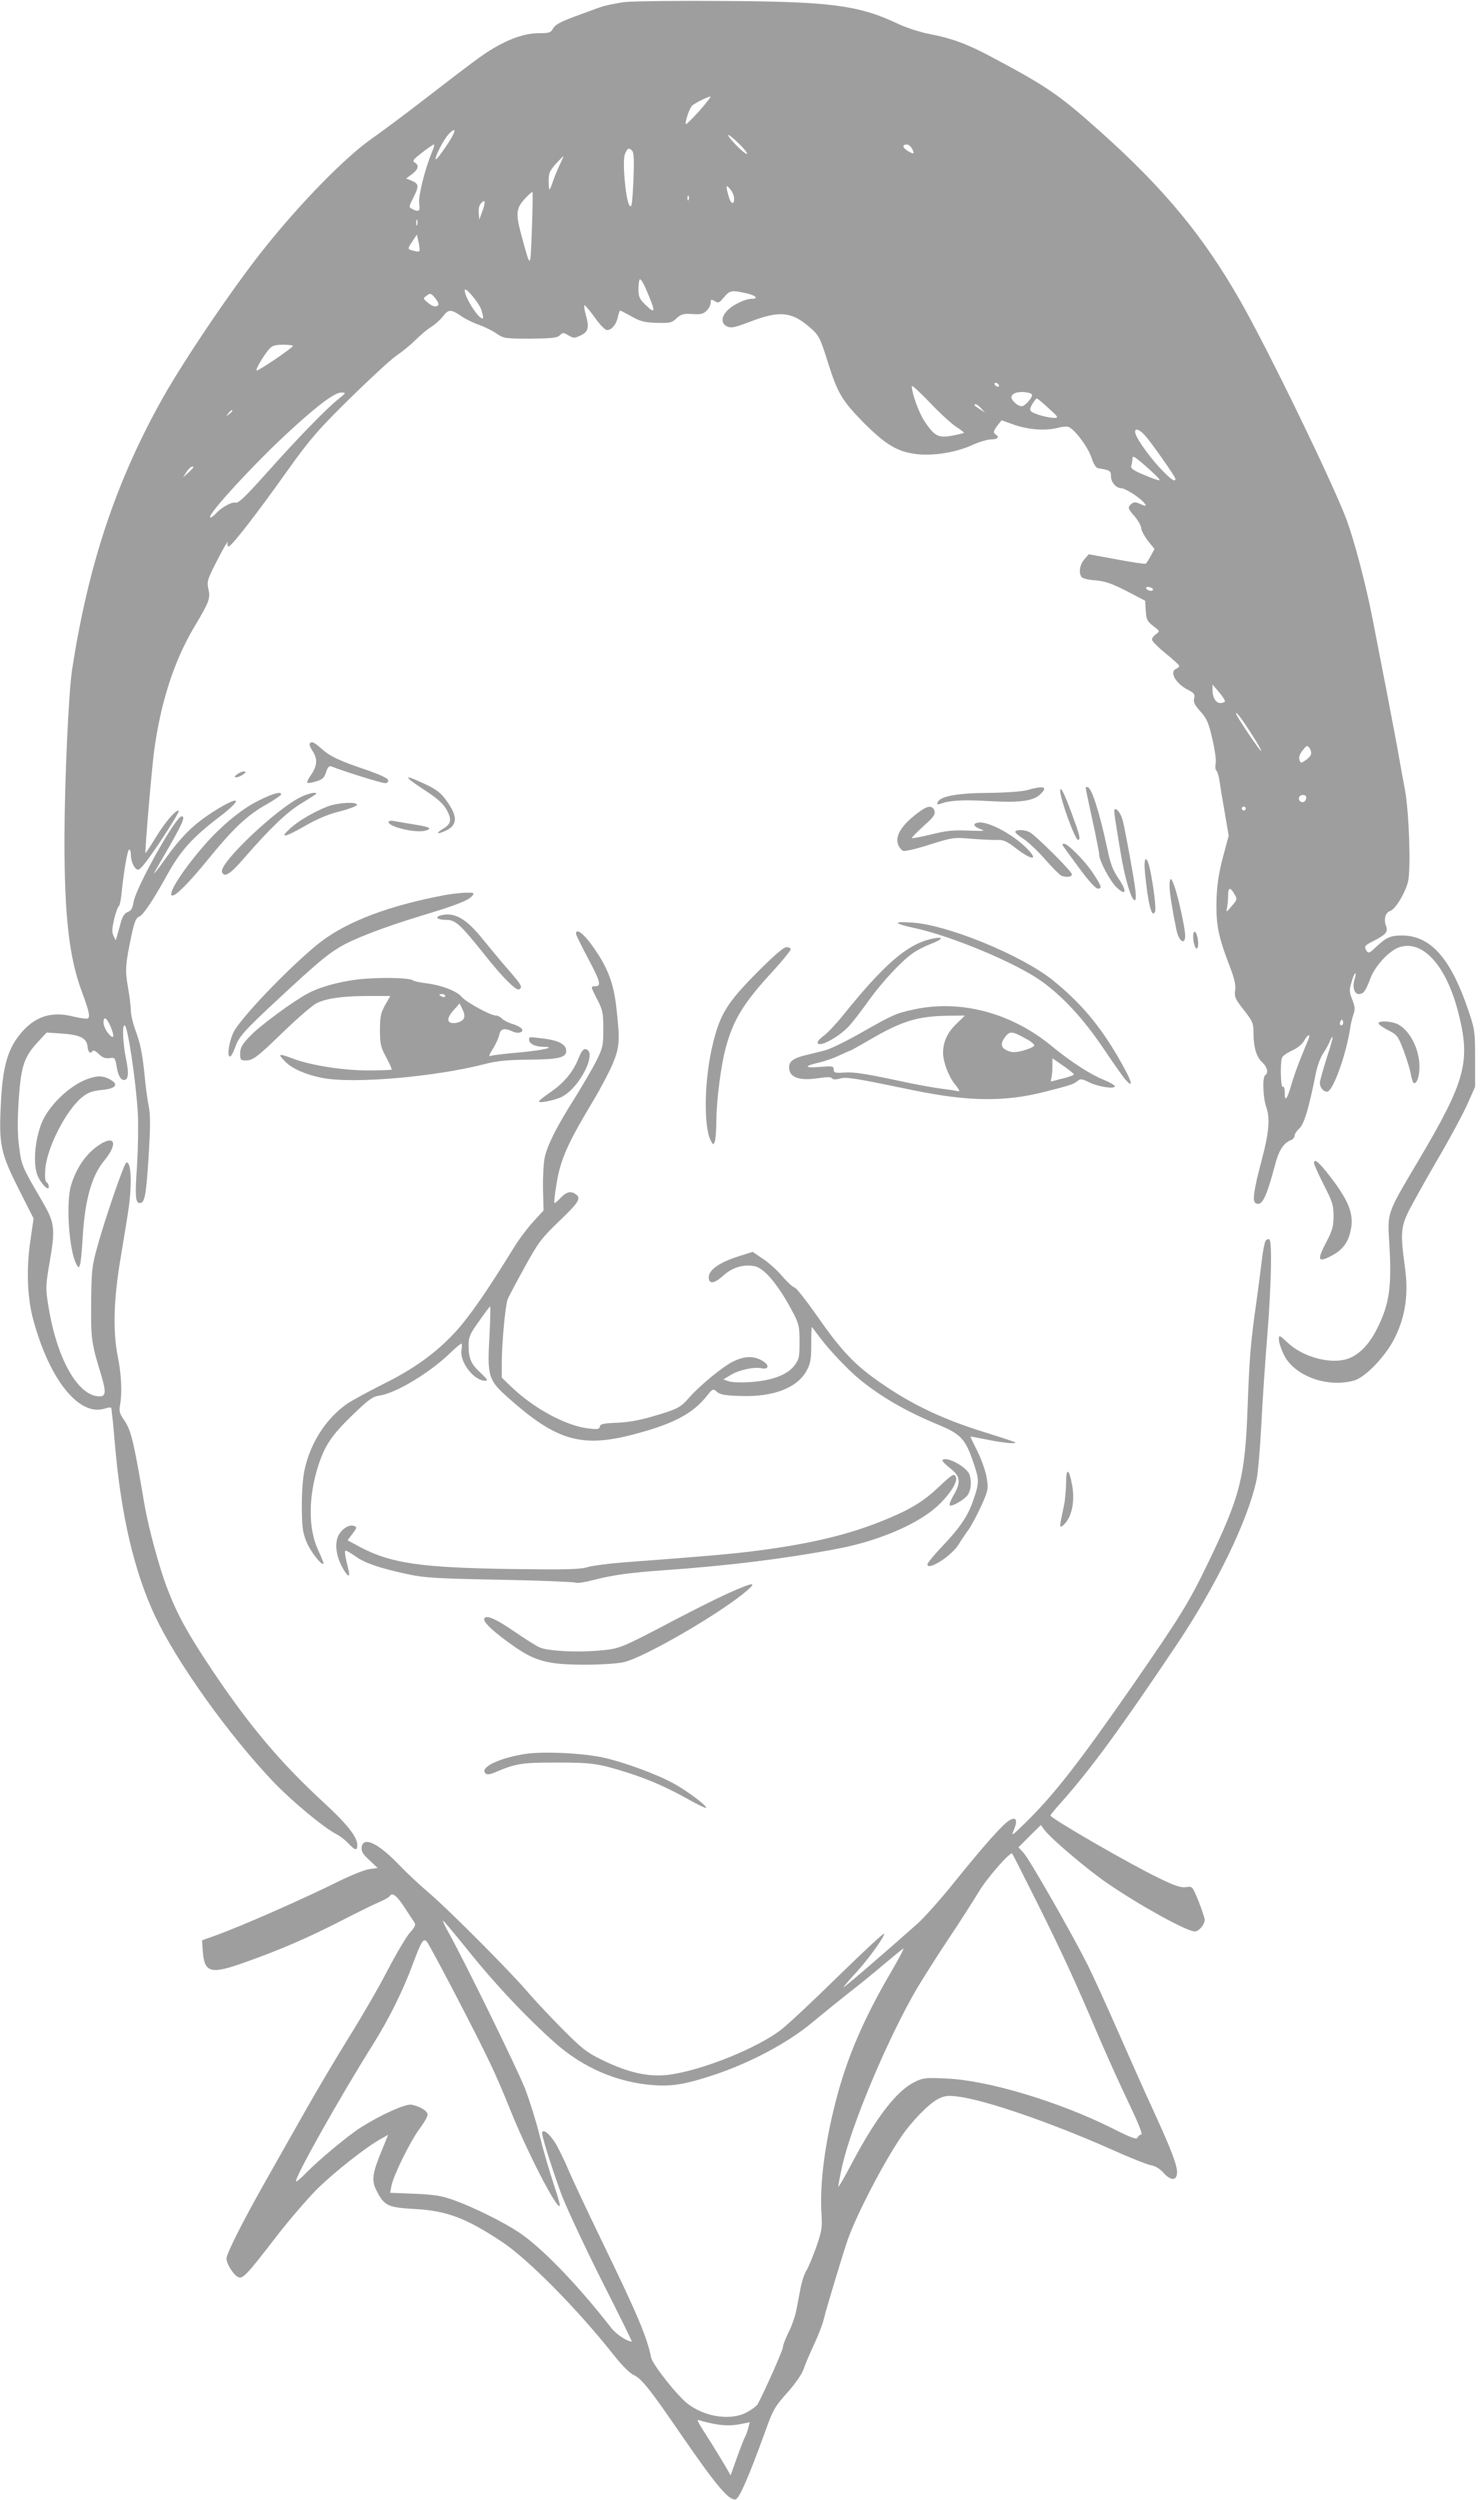 <?xml version="1.0" standalone="no"?>
<!DOCTYPE svg PUBLIC "-//W3C//DTD SVG 20010904//EN"
 "http://www.w3.org/TR/2001/REC-SVG-20010904/DTD/svg10.dtd">
<svg version="1.0" xmlns="http://www.w3.org/2000/svg"
 width="758pt" height="1280pt" viewBox="0 0 758 1280"
 preserveAspectRatio="xMidYMid meet">
<g transform="translate(0,1280) scale(0.1,-0.1)"
fill="#9e9e9e" stroke="none">
<path d="M3205 12790 c-45 -5 -108 -18 -140 -30 -33 -12 -87 -32 -120 -44 -80
-30 -103 -43 -115 -66 -9 -17 -21 -20 -70 -20 -67 0 -144 -25 -231 -76 -59
-35 -103 -68 -369 -273 -85 -66 -201 -152 -256 -191 -135 -94 -367 -331 -553
-565 -158 -198 -409 -569 -521 -769 -237 -424 -378 -848 -461 -1386 -18 -122
-38 -565 -39 -865 0 -398 24 -609 90 -785 35 -95 43 -127 30 -135 -5 -3 -39 1
-75 10 -106 27 -188 3 -258 -74 -77 -85 -104 -178 -113 -381 -10 -201 0 -246
91 -427 l77 -152 -17 -118 c-21 -142 -15 -292 16 -403 83 -306 234 -493 364
-453 26 8 35 8 36 0 0 -7 2 -21 3 -32 2 -11 9 -81 15 -155 32 -365 98 -645
205 -875 113 -239 378 -610 610 -853 99 -102 255 -231 321 -265 17 -8 43 -29
59 -46 35 -37 46 -39 46 -8 0 42 -55 110 -176 221 -218 201 -380 393 -572 681
-121 181 -176 281 -227 416 -38 98 -95 308 -114 419 -58 341 -70 388 -107 441
-22 32 -25 45 -19 76 11 60 7 152 -11 243 -27 131 -22 299 14 510 16 96 35
211 41 255 18 130 12 240 -12 232 -12 -4 -116 -307 -153 -447 -23 -83 -26
-117 -27 -270 -2 -183 1 -207 50 -367 27 -89 26 -113 -7 -113 -112 0 -222 197
-264 474 -13 82 -12 97 10 223 28 165 24 193 -42 306 -100 170 -105 182 -116
275 -9 64 -9 133 -2 243 12 174 28 220 104 300 l39 42 73 -5 c97 -6 132 -23
136 -66 3 -31 15 -41 27 -23 3 5 17 -2 31 -16 18 -18 33 -24 54 -21 27 4 29 2
36 -36 8 -51 21 -76 39 -76 23 0 26 34 10 111 -16 80 -20 169 -7 169 16 0 58
-285 68 -450 3 -63 1 -183 -4 -266 -11 -158 -9 -194 14 -194 25 0 32 35 45
234 9 152 10 213 1 260 -7 33 -17 108 -22 166 -12 114 -21 157 -51 238 -10 29
-19 69 -19 90 0 20 -7 74 -15 119 -15 86 -13 118 21 275 12 56 22 79 34 83 22
7 70 78 146 215 67 122 130 192 261 292 123 93 121 120 -2 46 -116 -71 -181
-133 -270 -258 -38 -54 -64 -86 -53 -65 3 6 38 66 77 134 69 121 81 151 61
151 -30 0 -234 -364 -246 -439 -5 -32 -13 -45 -30 -51 -16 -6 -27 -23 -35 -52
-6 -24 -15 -54 -19 -68 l-7 -25 -11 22 c-9 17 -9 36 2 84 8 34 19 65 24 68 5
3 12 35 15 71 12 115 30 220 39 220 4 0 8 -11 8 -24 0 -35 16 -72 34 -79 12
-5 41 32 117 144 55 83 98 154 95 157 -12 11 -73 -60 -120 -139 -27 -44 -50
-79 -51 -77 -4 4 31 421 44 520 33 248 102 463 205 636 80 135 85 147 72 203
-7 32 -1 48 49 145 31 60 54 99 51 86 -3 -15 0 -22 7 -19 17 5 146 171 299
387 117 163 154 206 318 368 102 100 209 199 239 220 30 20 75 57 100 82 25
25 62 56 81 67 19 12 45 36 58 52 28 38 42 39 95 2 23 -16 65 -36 92 -45 28
-10 67 -29 88 -44 37 -25 44 -26 173 -26 111 1 138 4 151 17 15 15 19 15 44 0
27 -16 31 -16 64 0 39 19 44 40 24 110 -6 22 -8 41 -6 44 3 2 26 -25 52 -61
27 -39 54 -66 64 -66 24 0 47 28 56 68 3 17 9 32 11 32 2 0 29 -14 58 -30 46
-26 66 -31 129 -33 68 -2 78 0 102 23 23 21 34 25 80 22 43 -3 57 0 74 17 12
12 21 30 21 41 0 18 2 19 21 8 18 -12 23 -9 47 20 30 35 38 37 112 21 50 -11
69 -29 30 -29 -32 0 -92 -28 -122 -57 -35 -34 -37 -70 -3 -85 20 -9 39 -5 120
26 144 55 207 50 294 -23 55 -46 60 -55 101 -186 51 -161 72 -195 183 -309
116 -116 176 -151 278 -162 86 -8 196 10 276 46 36 17 81 30 99 30 33 0 45 12
24 25 -15 9 -12 19 10 48 l20 25 67 -24 c73 -25 163 -31 223 -14 19 5 42 7 52
4 30 -9 101 -104 118 -157 12 -36 23 -53 36 -55 58 -9 64 -12 64 -41 0 -31 27
-61 54 -61 19 0 94 -48 115 -74 16 -19 11 -20 -23 -5 -20 9 -29 9 -41 -1 -21
-17 -19 -24 17 -65 17 -20 32 -47 33 -59 0 -12 16 -41 34 -65 l34 -42 -19 -35
c-11 -20 -22 -38 -26 -40 -4 -3 -71 7 -150 22 l-142 26 -23 -27 c-25 -28 -30
-77 -10 -93 6 -5 38 -12 71 -14 45 -4 81 -16 155 -54 l96 -50 3 -51 c3 -45 7
-54 38 -78 35 -27 35 -27 15 -42 -12 -8 -21 -20 -21 -28 0 -8 32 -40 70 -71
39 -31 70 -60 70 -64 0 -4 -7 -10 -15 -14 -38 -14 -5 -75 57 -107 34 -17 39
-24 34 -45 -5 -19 2 -33 32 -67 32 -35 42 -57 61 -140 13 -55 21 -111 17 -127
-3 -16 -1 -32 3 -35 5 -3 12 -24 16 -48 3 -23 15 -97 27 -164 l21 -122 -21
-78 c-32 -114 -42 -186 -42 -286 0 -100 14 -164 66 -299 27 -70 34 -102 30
-129 -5 -33 0 -44 44 -100 46 -59 50 -68 50 -119 0 -73 15 -122 45 -150 26
-24 33 -54 15 -65 -15 -10 -12 -117 6 -166 19 -54 13 -130 -22 -261 -42 -158
-51 -218 -34 -228 32 -20 55 24 100 194 20 77 44 114 84 129 9 4 16 13 16 21
0 8 11 26 25 38 25 23 49 105 85 286 7 35 24 80 38 100 13 20 28 47 33 60 5
14 11 23 14 21 2 -3 -12 -52 -31 -109 -18 -58 -34 -114 -34 -125 0 -24 18 -45
37 -45 29 0 97 186 118 325 3 22 11 54 17 71 9 25 8 40 -6 75 -15 37 -16 49
-5 86 6 24 15 46 20 49 4 2 3 -9 -2 -26 -14 -40 -4 -80 20 -80 25 0 35 15 60
81 25 66 99 144 151 160 117 35 233 -92 295 -321 70 -264 45 -359 -204 -779
-158 -266 -155 -259 -146 -410 14 -228 2 -317 -62 -444 -42 -85 -98 -140 -158
-157 -88 -25 -224 13 -300 85 -45 41 -45 41 -45 15 0 -14 12 -49 26 -78 54
-108 221 -169 359 -131 59 17 162 125 209 219 55 113 71 224 51 366 -22 158
-20 198 14 271 16 34 82 152 146 263 65 110 136 242 159 293 l41 92 0 145 c0
138 -2 150 -34 245 -91 269 -194 385 -342 385 -58 0 -80 -10 -137 -64 -27 -26
-34 -28 -42 -16 -15 24 -12 28 33 51 66 34 77 47 66 77 -13 34 -4 69 20 77 27
8 77 90 92 149 16 63 6 358 -16 476 -9 47 -23 123 -31 170 -8 47 -37 200 -64
340 -27 140 -59 302 -70 360 -33 170 -91 393 -132 505 -64 176 -402 873 -546
1125 -190 333 -392 577 -722 871 -205 183 -270 228 -553 378 -124 66 -199 94
-312 116 -53 10 -124 33 -172 56 -195 92 -341 111 -883 114 -234 2 -461 -1
-505 -5z m375 -560 c-35 -38 -65 -68 -67 -66 -7 7 19 86 33 96 17 15 88 49 93
45 2 -2 -25 -36 -59 -75z m-1296 -180 c-26 -39 -49 -68 -52 -66 -8 8 40 102
66 129 45 47 37 11 -14 -63z m1501 14 c26 -25 44 -48 41 -52 -4 -3 -29 17 -57
46 -61 64 -49 69 16 6z m-1572 -41 c-37 -89 -72 -230 -66 -266 6 -39 -2 -45
-36 -27 -18 9 -17 12 5 56 31 61 30 72 -6 88 l-30 12 30 22 c33 25 38 46 14
60 -14 8 -7 16 37 50 30 23 57 42 61 42 4 0 0 -17 -9 -37z m2457 18 c16 -31
12 -33 -19 -15 -30 18 -32 34 -6 34 8 0 19 -9 25 -19z m-1431 -15 c8 -10 9
-55 5 -155 -6 -120 -9 -138 -20 -123 -20 29 -38 229 -23 264 13 31 21 34 38
14z m-374 -73 c-12 -27 -28 -65 -34 -85 -7 -21 -14 -38 -17 -38 -2 0 -4 20 -4
45 0 38 6 51 36 85 20 22 38 40 39 40 2 0 -7 -21 -20 -47z m895 -169 c0 -37
-18 -29 -29 14 -15 53 -13 60 9 33 11 -13 20 -34 20 -47z m-1036 -160 c-8
-208 -5 -206 -54 -27 -29 107 -27 135 16 183 20 22 39 39 41 37 2 -3 1 -89 -3
-193z m803 154 c-3 -8 -6 -5 -6 6 -1 11 2 17 5 13 3 -3 4 -12 1 -19z m-1055
-55 l-17 -48 -3 33 c-2 18 2 40 9 48 23 28 28 13 11 -33z m-335 -75 c-3 -7 -5
-2 -5 12 0 14 2 19 5 13 2 -7 2 -19 0 -25z m12 -122 c1 -15 -4 -17 -26 -11
-38 9 -38 8 -11 49 l23 35 6 -27 c4 -15 7 -35 8 -46z m1158 -203 c53 -123 53
-136 -2 -83 -30 29 -35 40 -35 82 0 26 4 48 8 48 5 0 18 -21 29 -47z m-842
-109 c7 -21 11 -41 9 -43 -15 -16 -94 104 -94 143 0 22 72 -62 85 -100z m-220
25 c-9 -14 -28 -10 -55 12 -24 21 -24 21 -5 35 18 14 22 13 43 -11 12 -15 20
-31 17 -36z m-745 -210 c0 -10 -181 -132 -186 -126 -6 6 39 82 67 112 13 15
31 20 68 20 28 0 51 -3 51 -6z m3615 -199 c3 -5 2 -10 -4 -10 -5 0 -13 5 -16
10 -3 6 -2 10 4 10 5 0 13 -4 16 -10z m-217 -216 c23 -15 41 -29 39 -31 -2 -1
-30 -8 -61 -14 -71 -13 -90 -2 -141 74 -30 46 -65 143 -65 180 0 7 42 -32 93
-85 50 -53 111 -109 135 -124z m387 166 c7 -12 -35 -60 -52 -60 -21 0 -53 29
-53 47 0 7 9 17 21 21 24 9 77 4 84 -8z m-3550 -22 c-63 -50 -207 -198 -365
-375 -110 -123 -149 -161 -163 -157 -19 6 -72 -23 -102 -56 -10 -11 -22 -20
-27 -20 -31 0 236 290 422 458 137 125 216 182 248 182 26 0 25 -1 -13 -32z
m3635 -48 c50 -45 53 -49 30 -50 -31 0 -101 19 -117 32 -10 8 -9 16 4 39 10
16 20 29 23 29 3 0 30 -22 60 -50z m-344 -2 l19 -21 -27 18 c-29 18 -34 25
-20 25 5 0 17 -10 28 -22z m-3836 -12 c0 -2 -8 -10 -17 -17 -16 -13 -17 -12
-4 4 13 16 21 21 21 13z m4672 -123 c33 -36 158 -214 158 -225 0 -18 -19 -6
-64 40 -55 54 -130 157 -140 190 -10 31 14 29 46 -5z m69 -219 c12 -15 11 -16
-11 -9 -14 4 -49 18 -79 31 -40 18 -52 28 -47 40 3 8 6 25 6 36 0 17 10 11 59
-31 32 -28 64 -58 72 -67z m-4941 53 c0 -2 -12 -14 -26 -28 l-27 -24 18 28
c14 22 35 36 35 24z m4915 -628 c-7 -10 -35 -1 -35 11 0 5 9 6 20 3 11 -3 17
-9 15 -14z m368 -571 c-2 -5 -13 -8 -23 -8 -23 0 -40 28 -40 67 l0 28 34 -40
c19 -22 32 -43 29 -47z m143 -176 c26 -40 45 -74 43 -77 -5 -4 -129 181 -129
192 1 12 35 -34 86 -115z m298 -96 c-3 -8 -16 -22 -29 -30 -22 -15 -24 -14
-30 4 -4 13 2 30 17 48 21 27 24 27 35 11 7 -9 10 -24 7 -33z m-24 -220 c0
-20 -19 -31 -32 -18 -6 6 -7 15 -4 21 10 16 36 13 36 -3z m-310 -56 c0 -5 -4
-10 -10 -10 -5 0 -10 5 -10 10 0 6 5 10 10 10 6 0 10 -4 10 -10z m-58 -438
c16 -26 15 -28 -14 -62 -27 -32 -29 -33 -24 -10 3 14 6 42 6 63 0 44 10 47 32
9z m-5756 -678 c23 -54 18 -70 -11 -36 -14 17 -25 42 -25 57 0 34 17 24 36
-21z m6310 9 c-10 -10 -19 5 -10 18 6 11 8 11 12 0 2 -7 1 -15 -2 -18z m-175
-75 c-5 -13 -22 -54 -38 -93 -16 -38 -37 -99 -48 -135 -23 -80 -35 -96 -35
-46 0 22 -4 35 -10 31 -11 -7 -14 122 -4 149 3 9 26 25 50 36 26 11 51 31 62
49 20 36 36 41 23 9z"/>
<path d="M1586 8992 c-3 -5 4 -21 15 -38 26 -39 24 -74 -6 -119 -15 -20 -24
-40 -21 -43 3 -3 24 0 45 7 32 9 42 18 51 47 9 27 16 34 29 29 56 -23 255 -85
272 -85 13 0 19 6 17 15 -2 10 -41 28 -103 50 -144 48 -193 71 -237 110 -39
35 -53 42 -62 27z"/>
<path d="M1214 8835 c-15 -11 -16 -14 -3 -15 8 0 24 7 35 15 15 11 16 14 3 15
-8 0 -24 -7 -35 -15z"/>
<path d="M2097 8809 c7 -7 47 -35 90 -63 56 -37 84 -63 101 -93 27 -50 23 -72
-19 -97 -41 -24 -31 -31 15 -9 61 29 61 74 0 157 -28 38 -51 55 -109 82 -78
36 -96 41 -78 23z"/>
<path d="M5260 8754 c-27 -7 -107 -13 -200 -14 -161 -1 -248 -18 -258 -49 -4
-10 0 -12 14 -7 45 18 119 22 250 14 155 -9 225 0 261 34 43 40 20 47 -67 22z"/>
<path d="M5560 8766 c0 -3 16 -77 35 -165 19 -88 35 -168 35 -179 0 -30 56
-135 89 -166 48 -46 55 -22 12 42 -31 45 -44 78 -60 157 -42 195 -81 315 -102
315 -5 0 -9 -2 -9 -4z"/>
<path d="M5430 8750 c0 -42 76 -250 91 -250 15 0 10 21 -32 135 -40 108 -59
144 -59 115z"/>
<path d="M1323 8700 c-85 -42 -189 -128 -274 -225 -108 -123 -189 -248 -169
-260 15 -9 86 62 190 190 124 152 195 220 293 275 42 24 77 48 77 52 0 17 -41
6 -117 -32z"/>
<path d="M1545 8721 c-124 -57 -425 -342 -408 -386 11 -31 42 -12 115 73 134
154 221 237 296 281 39 24 72 45 72 47 0 10 -38 2 -75 -15z"/>
<path d="M1679 8671 c-71 -28 -148 -72 -193 -113 -58 -53 -28 -47 78 14 61 35
118 59 175 73 47 12 87 27 89 33 6 18 -95 13 -149 -7z"/>
<path d="M4715 8648 c-93 -66 -133 -126 -115 -173 5 -14 17 -28 26 -32 9 -3
70 11 135 32 117 37 122 38 217 30 53 -4 113 -7 133 -6 29 1 48 -8 94 -44 85
-65 118 -61 48 7 -74 71 -195 134 -243 126 -31 -5 -24 -21 13 -34 26 -9 16
-10 -63 -7 -77 3 -113 0 -192 -20 -54 -13 -98 -21 -98 -18 0 3 27 31 61 62 51
45 60 59 55 77 -9 28 -32 28 -71 0z"/>
<path d="M5708 8655 c-3 -3 1 -38 8 -78 6 -39 17 -106 24 -147 21 -127 54
-240 72 -240 6 0 7 20 3 53 -9 72 -53 311 -65 357 -10 36 -32 65 -42 55z"/>
<path d="M1990 8591 c0 -25 136 -57 186 -45 42 11 26 20 -53 32 -43 7 -90 15
-105 18 -17 3 -28 1 -28 -5z"/>
<path d="M5200 8540 c0 -5 20 -22 44 -37 24 -16 73 -62 110 -105 37 -42 74
-79 82 -82 26 -10 54 -7 54 7 0 15 -186 200 -217 216 -27 14 -73 14 -73 1z"/>
<path d="M5442 8473 c2 -5 39 -56 83 -115 52 -71 86 -108 98 -108 24 0 19 13
-31 88 -41 59 -123 142 -143 142 -6 0 -9 -3 -7 -7z"/>
<path d="M5864 8333 c16 -164 36 -241 52 -200 6 16 -8 129 -26 215 -17 77 -34
67 -26 -15z"/>
<path d="M5990 8263 c0 -33 15 -128 36 -228 12 -56 44 -76 44 -27 0 41 -38
212 -59 265 -14 37 -21 34 -21 -10z"/>
<path d="M2285 8218 c-286 -53 -500 -133 -640 -239 -128 -98 -381 -356 -442
-452 -26 -41 -44 -137 -25 -137 5 0 17 21 26 46 19 56 45 85 228 255 183 170
241 219 304 257 71 44 228 104 422 163 185 56 240 78 261 102 12 15 9 17 -35
16 -27 -1 -71 -6 -99 -11z"/>
<path d="M2258 8113 c-34 -9 -18 -23 25 -23 50 0 72 -20 200 -180 91 -115 161
-185 176 -176 18 12 14 20 -56 101 -38 43 -97 115 -133 159 -83 103 -143 137
-212 119z"/>
<path d="M4600 8072 c8 -6 42 -15 75 -22 189 -39 526 -179 659 -274 110 -79
215 -193 315 -341 52 -77 103 -150 114 -162 39 -44 38 -22 -3 54 -106 197
-213 329 -367 453 -158 128 -543 286 -722 296 -56 4 -81 2 -71 -4z"/>
<path d="M2950 8019 c0 -6 27 -61 60 -123 65 -122 71 -146 40 -146 -26 0 -26
0 10 -70 27 -53 30 -69 30 -150 0 -84 -3 -96 -36 -163 -20 -39 -70 -125 -110
-189 -92 -145 -140 -240 -154 -304 -6 -27 -10 -99 -9 -160 l3 -112 -54 -59
c-30 -33 -77 -95 -103 -139 -132 -215 -227 -352 -300 -430 -97 -104 -210 -185
-368 -263 -75 -38 -156 -82 -180 -98 -109 -76 -190 -201 -220 -343 -8 -37 -14
-118 -13 -185 0 -99 4 -130 22 -176 19 -49 78 -126 89 -116 2 2 -11 34 -28 71
-51 109 -50 274 2 434 34 102 67 152 172 254 85 82 105 97 141 102 86 13 261
119 366 222 25 24 49 44 53 44 3 0 4 -13 1 -29 -13 -62 62 -161 121 -161 16 0
12 7 -22 39 -50 45 -63 75 -63 141 0 43 6 59 53 124 28 41 54 75 57 76 3 0 1
-66 -3 -147 -12 -213 -7 -229 99 -323 245 -218 374 -255 642 -184 201 53 300
105 372 196 31 38 32 39 52 21 16 -14 41 -19 123 -21 167 -6 290 42 337 131
19 35 23 58 23 134 0 50 1 90 3 88 2 -1 21 -27 43 -56 46 -62 146 -167 204
-214 111 -90 236 -162 400 -230 116 -48 140 -74 180 -193 31 -91 31 -103 1
-190 -28 -84 -68 -143 -163 -243 -40 -42 -73 -82 -73 -89 0 -36 124 43 160
102 8 14 30 47 49 73 18 26 49 84 69 129 34 78 35 83 25 142 -6 34 -27 93 -47
133 -20 40 -36 73 -36 75 0 1 39 -6 88 -16 83 -17 151 -23 141 -13 -3 2 -71
25 -152 50 -236 73 -402 155 -577 283 -106 78 -175 155 -286 315 -54 77 -105
142 -114 144 -10 3 -39 29 -65 60 -26 30 -70 70 -99 88 l-51 35 -60 -19 c-106
-32 -165 -72 -165 -111 0 -37 28 -34 74 8 47 43 106 60 163 48 50 -11 124
-102 194 -236 31 -59 34 -73 34 -151 0 -78 -2 -89 -27 -122 -37 -48 -117 -77
-228 -84 -47 -3 -96 -1 -110 5 l-25 9 35 21 c43 27 120 44 160 36 42 -9 41 20
-2 42 -42 22 -86 20 -142 -7 -50 -23 -174 -125 -227 -186 -43 -50 -60 -59
-184 -95 -67 -20 -128 -31 -185 -33 -69 -3 -86 -6 -88 -20 -3 -14 -12 -15 -60
-9 -112 13 -273 100 -387 207 l-55 53 0 74 c0 104 18 293 30 327 6 15 46 90
88 166 70 127 85 147 179 237 105 101 114 118 72 141 -22 11 -44 2 -73 -30
-11 -12 -22 -21 -26 -21 -4 0 2 48 12 108 21 119 55 197 186 415 39 65 84 151
101 192 35 84 37 120 17 293 -15 127 -48 209 -131 321 -41 55 -75 78 -75 50z"/>
<path d="M6111 8003 c0 -16 4 -37 8 -47 12 -31 23 -2 15 39 -7 41 -24 47 -23
8z"/>
<path d="M4764 7991 c-120 -29 -238 -131 -444 -387 -36 -45 -82 -94 -103 -109
-26 -20 -34 -32 -27 -39 16 -16 116 41 162 94 22 25 65 81 96 125 67 94 171
206 227 244 22 16 62 36 88 46 74 28 74 43 1 26z"/>
<path d="M3872 7815 c-148 -150 -184 -208 -221 -360 -44 -177 -49 -425 -10
-497 12 -22 12 -22 20 -3 4 11 8 61 8 111 1 103 24 281 48 369 39 144 91 230
245 396 48 53 88 102 88 108 0 6 -10 11 -22 11 -15 0 -64 -42 -156 -135z"/>
<path d="M1880 7789 c-105 -6 -226 -36 -298 -73 -76 -39 -253 -169 -304 -224
-39 -41 -48 -58 -48 -87 0 -32 3 -35 28 -35 38 0 59 16 202 155 69 66 142 129
163 139 53 25 135 36 264 36 l112 0 -27 -47 c-22 -40 -26 -59 -26 -128 0 -71
4 -87 32 -139 18 -33 30 -61 28 -63 -2 -2 -57 -4 -122 -4 -128 0 -295 26 -388
62 -70 26 -75 24 -37 -15 36 -38 105 -68 189 -85 156 -32 577 4 837 71 61 16
115 21 225 22 152 1 190 11 190 45 0 32 -36 52 -107 62 -88 11 -83 11 -83 -6
0 -19 31 -35 72 -35 73 -1 -1 -18 -123 -29 -70 -6 -134 -14 -144 -17 -13 -6
-12 2 9 35 15 23 29 55 33 71 6 33 25 38 67 19 14 -7 32 -9 41 -5 25 9 4 30
-44 44 -21 7 -44 19 -51 27 -7 8 -21 15 -30 15 -28 0 -152 68 -175 95 -25 30
-102 60 -180 70 -33 4 -64 10 -70 15 -15 12 -129 16 -235 9z m400 -89 c0 -5
-7 -7 -15 -4 -8 4 -15 8 -15 10 0 2 7 4 15 4 8 0 15 -4 15 -10z m94 -118 c-6
-9 -25 -18 -41 -20 -45 -5 -49 21 -11 64 l32 36 15 -31 c11 -24 12 -37 5 -49z"/>
<path d="M4680 7631 c-93 -20 -106 -26 -287 -129 -68 -38 -144 -75 -170 -81
-27 -7 -68 -17 -93 -23 -71 -17 -92 -34 -88 -71 4 -45 56 -62 147 -48 45 7 67
7 72 0 4 -7 18 -8 40 -2 35 10 74 3 379 -60 277 -57 462 -60 665 -9 138 35
154 40 175 58 13 11 23 10 58 -8 48 -23 132 -36 132 -20 0 5 -26 20 -57 33
-68 27 -169 92 -272 177 -205 167 -464 235 -701 183z m217 -75 c-45 -43 -67
-92 -67 -147 0 -46 28 -121 61 -161 25 -32 28 -39 13 -35 -11 3 -46 8 -79 12
-33 4 -112 18 -175 31 -214 46 -274 56 -327 52 -47 -3 -53 -1 -53 16 0 17 -6
18 -70 13 -82 -7 -85 4 -6 22 30 7 77 23 105 37 28 13 53 24 55 24 3 0 47 25
99 55 166 97 246 122 405 124 l84 1 -45 -44z m365 -79 c21 -11 37 -26 35 -31
-2 -6 -27 -17 -55 -25 -42 -11 -57 -11 -82 -1 -35 15 -38 37 -10 73 23 29 36
27 112 -16z m238 -178 c0 -4 -21 -12 -47 -19 -27 -6 -54 -14 -62 -16 -9 -3
-11 1 -7 12 3 8 6 36 6 60 l0 45 55 -38 c30 -21 55 -41 55 -44z"/>
<path d="M7060 7560 c0 -5 22 -21 49 -35 46 -23 51 -29 79 -102 16 -43 33 -97
37 -120 4 -24 11 -45 15 -48 15 -9 30 32 30 83 0 90 -49 185 -110 217 -33 17
-100 20 -100 5z"/>
<path d="M2961 7376 c-28 -68 -74 -122 -145 -171 -31 -21 -56 -41 -56 -45 0
-11 85 7 118 24 93 48 184 232 121 244 -11 2 -23 -13 -38 -52z"/>
<path d="M448 7275 c-77 -28 -165 -104 -215 -186 -49 -78 -70 -241 -40 -310
18 -42 57 -81 57 -56 0 9 -5 19 -11 23 -8 4 -10 28 -7 68 9 112 108 304 190
369 29 23 51 31 100 36 74 7 89 29 39 55 -36 19 -63 19 -113 1z"/>
<path d="M515 6942 c-70 -44 -122 -116 -151 -211 -27 -90 -11 -332 27 -404 12
-21 12 -21 19 -2 4 11 10 76 14 145 11 186 46 310 109 386 69 83 59 133 -18
86z"/>
<path d="M6730 6845 c0 -8 23 -59 50 -112 44 -86 50 -104 50 -159 0 -52 -6
-74 -35 -130 -51 -97 -47 -111 23 -75 54 28 83 63 97 119 23 89 -2 158 -106
292 -55 71 -79 90 -79 65z"/>
<path d="M6482 6447 c-5 -6 -15 -57 -21 -112 -7 -55 -18 -145 -26 -200 -29
-202 -36 -285 -45 -535 -13 -364 -37 -460 -204 -805 -97 -202 -143 -275 -385
-625 -275 -396 -405 -563 -551 -705 -71 -69 -72 -70 -56 -31 19 45 10 64 -21
47 -32 -16 -128 -124 -275 -306 -75 -94 -165 -195 -200 -226 -201 -178 -391
-341 -378 -324 8 11 37 45 65 75 61 66 148 186 143 199 -1 5 -109 -95 -238
-221 -129 -127 -261 -250 -293 -274 -121 -90 -373 -194 -547 -224 -113 -20
-221 1 -370 74 -74 36 -100 56 -204 161 -65 66 -141 147 -169 180 -78 94 -404
422 -507 510 -52 44 -121 109 -154 144 -109 114 -187 151 -194 91 -2 -20 8
-36 40 -65 l42 -40 -44 -6 c-25 -4 -94 -32 -155 -62 -174 -87 -503 -232 -635
-279 l-65 -23 3 -50 c8 -119 39 -127 222 -61 178 63 322 126 484 209 78 40
164 83 193 95 28 12 55 27 58 32 14 22 35 7 77 -57 25 -38 48 -74 53 -81 4 -9
-4 -25 -24 -46 -16 -17 -68 -103 -114 -191 -45 -88 -135 -243 -199 -345 -63
-102 -166 -275 -228 -385 -62 -110 -153 -270 -202 -357 -115 -203 -198 -368
-198 -393 0 -26 34 -81 58 -94 24 -13 42 5 199 209 66 85 160 194 209 243 88
86 246 211 323 254 l39 22 -35 -86 c-46 -112 -51 -149 -25 -199 40 -79 58 -87
195 -95 166 -9 263 -46 446 -167 134 -88 387 -344 572 -578 45 -57 83 -95 106
-106 39 -17 84 -75 244 -308 174 -253 242 -335 276 -328 19 3 67 113 153 350
38 107 48 125 111 195 42 47 75 95 85 122 8 26 33 82 53 126 21 44 44 103 50
130 14 57 102 349 124 410 47 131 178 383 270 520 55 82 144 173 191 197 33
17 50 19 99 13 135 -15 476 -132 785 -269 95 -43 188 -80 207 -83 21 -3 46
-18 65 -40 35 -38 63 -40 68 -5 5 34 -22 109 -115 312 -47 102 -132 293 -190
425 -58 132 -127 283 -153 335 -83 165 -300 544 -328 573 l-26 28 57 57 58 57
19 -26 c33 -44 219 -202 320 -271 167 -115 409 -248 449 -248 21 0 51 35 51
60 0 8 -14 50 -31 94 -32 78 -32 78 -64 73 -25 -4 -57 6 -141 47 -153 74 -554
306 -554 320 0 3 25 34 56 68 148 166 305 380 591 807 201 300 364 635 408
841 8 36 19 164 25 285 6 121 20 328 31 461 20 254 25 479 10 488 -5 3 -13 0
-19 -7z m-1169 -3392 c133 -267 204 -423 315 -685 39 -91 106 -240 150 -332
51 -106 76 -168 67 -168 -7 0 -15 -7 -19 -15 -4 -12 -30 -3 -133 49 -271 135
-633 244 -845 253 -107 5 -120 4 -164 -18 -91 -44 -196 -180 -319 -412 -37
-70 -69 -126 -71 -124 -2 1 7 50 20 108 48 213 235 655 381 905 32 54 106 171
165 259 59 88 126 194 151 235 40 69 163 210 173 199 2 -2 60 -116 129 -254z
m-2911 -248 c133 -166 290 -333 437 -464 145 -130 321 -206 508 -220 96 -7
166 5 308 52 187 62 381 165 505 269 47 39 128 105 180 146 52 40 136 108 185
150 50 42 95 79 102 83 6 4 -22 -50 -63 -120 -142 -242 -228 -444 -284 -664
-56 -217 -82 -423 -73 -570 5 -76 2 -92 -26 -174 -18 -49 -40 -103 -50 -120
-11 -16 -24 -56 -30 -87 -6 -32 -16 -84 -22 -115 -6 -32 -24 -84 -40 -115 -16
-32 -29 -66 -29 -76 0 -15 -89 -216 -129 -292 -4 -8 -28 -26 -52 -40 -92 -52
-247 -22 -333 65 -64 64 -156 185 -161 213 -22 108 -71 223 -255 602 -76 157
-152 319 -169 360 -17 41 -45 98 -61 127 -29 50 -64 82 -73 66 -6 -10 42 -163
96 -313 23 -63 115 -260 204 -438 90 -177 161 -322 159 -322 -24 0 -81 38
-107 72 -171 220 -356 411 -471 487 -80 54 -241 133 -338 167 -60 21 -99 27
-198 31 l-124 5 7 36 c10 53 97 229 144 292 23 30 41 62 41 72 0 18 -35 41
-81 51 -29 7 -158 -51 -262 -117 -67 -43 -212 -164 -277 -230 -24 -25 -48 -46
-53 -46 -19 0 221 428 393 701 83 133 153 273 205 414 44 117 53 132 71 113
15 -16 260 -485 324 -622 27 -56 72 -160 100 -231 88 -221 247 -529 257 -499
2 6 -13 56 -32 113 -19 56 -51 165 -70 242 -19 77 -54 188 -77 247 -41 103
-304 640 -387 790 -23 40 -36 70 -31 67 6 -4 65 -75 132 -158z m1264 -2420
c43 -7 79 -8 118 -1 l56 11 -7 -26 c-3 -14 -10 -35 -16 -46 -6 -11 -25 -60
-43 -110 l-32 -90 -28 49 c-16 27 -45 74 -64 105 -86 135 -86 135 -64 127 10
-4 47 -13 80 -19z"/>
<path d="M4827 5324 c-4 -4 14 -22 38 -41 54 -41 58 -72 19 -139 -15 -25 -23
-48 -20 -52 10 -9 76 29 93 54 16 25 20 67 9 102 -13 40 -118 97 -139 76z"/>
<path d="M5460 5205 c-1 -39 -5 -90 -11 -115 -24 -113 -24 -116 -5 -101 44 36
63 120 47 207 -16 87 -31 91 -31 9z"/>
<path d="M4809 5187 c-79 -75 -146 -116 -281 -171 -178 -73 -372 -120 -648
-156 -131 -17 -256 -28 -685 -60 -78 -6 -162 -17 -188 -25 -38 -11 -112 -13
-394 -9 -458 7 -609 29 -766 111 l-67 36 25 33 c23 30 24 35 10 40 -25 10 -62
-12 -81 -47 -20 -39 -14 -101 16 -158 26 -51 45 -65 36 -25 -20 82 -23 104
-15 104 5 0 28 -14 51 -30 46 -34 127 -61 268 -91 81 -18 150 -22 471 -28 206
-4 381 -11 387 -15 7 -4 47 2 89 13 101 26 184 38 368 51 327 23 619 59 886
110 206 39 406 124 508 216 63 58 107 125 97 150 -8 22 -17 17 -87 -49z"/>
<path d="M3730 4642 c-58 -26 -177 -86 -265 -132 -291 -153 -289 -152 -400
-162 -114 -10 -256 -2 -300 16 -17 7 -77 45 -134 84 -98 68 -151 88 -151 59 0
-18 52 -66 144 -131 115 -82 181 -100 371 -100 83 0 173 6 200 13 110 26 505
256 635 370 49 43 23 38 -100 -17z"/>
<path d="M2690 3819 c-134 -21 -234 -69 -204 -99 8 -8 22 -7 50 5 105 45 135
50 314 50 182 0 216 -5 365 -52 107 -34 202 -76 308 -135 49 -28 91 -48 93
-45 8 8 -91 83 -161 122 -87 49 -258 112 -368 136 -108 23 -305 32 -397 18z"/>
</g>
</svg>
